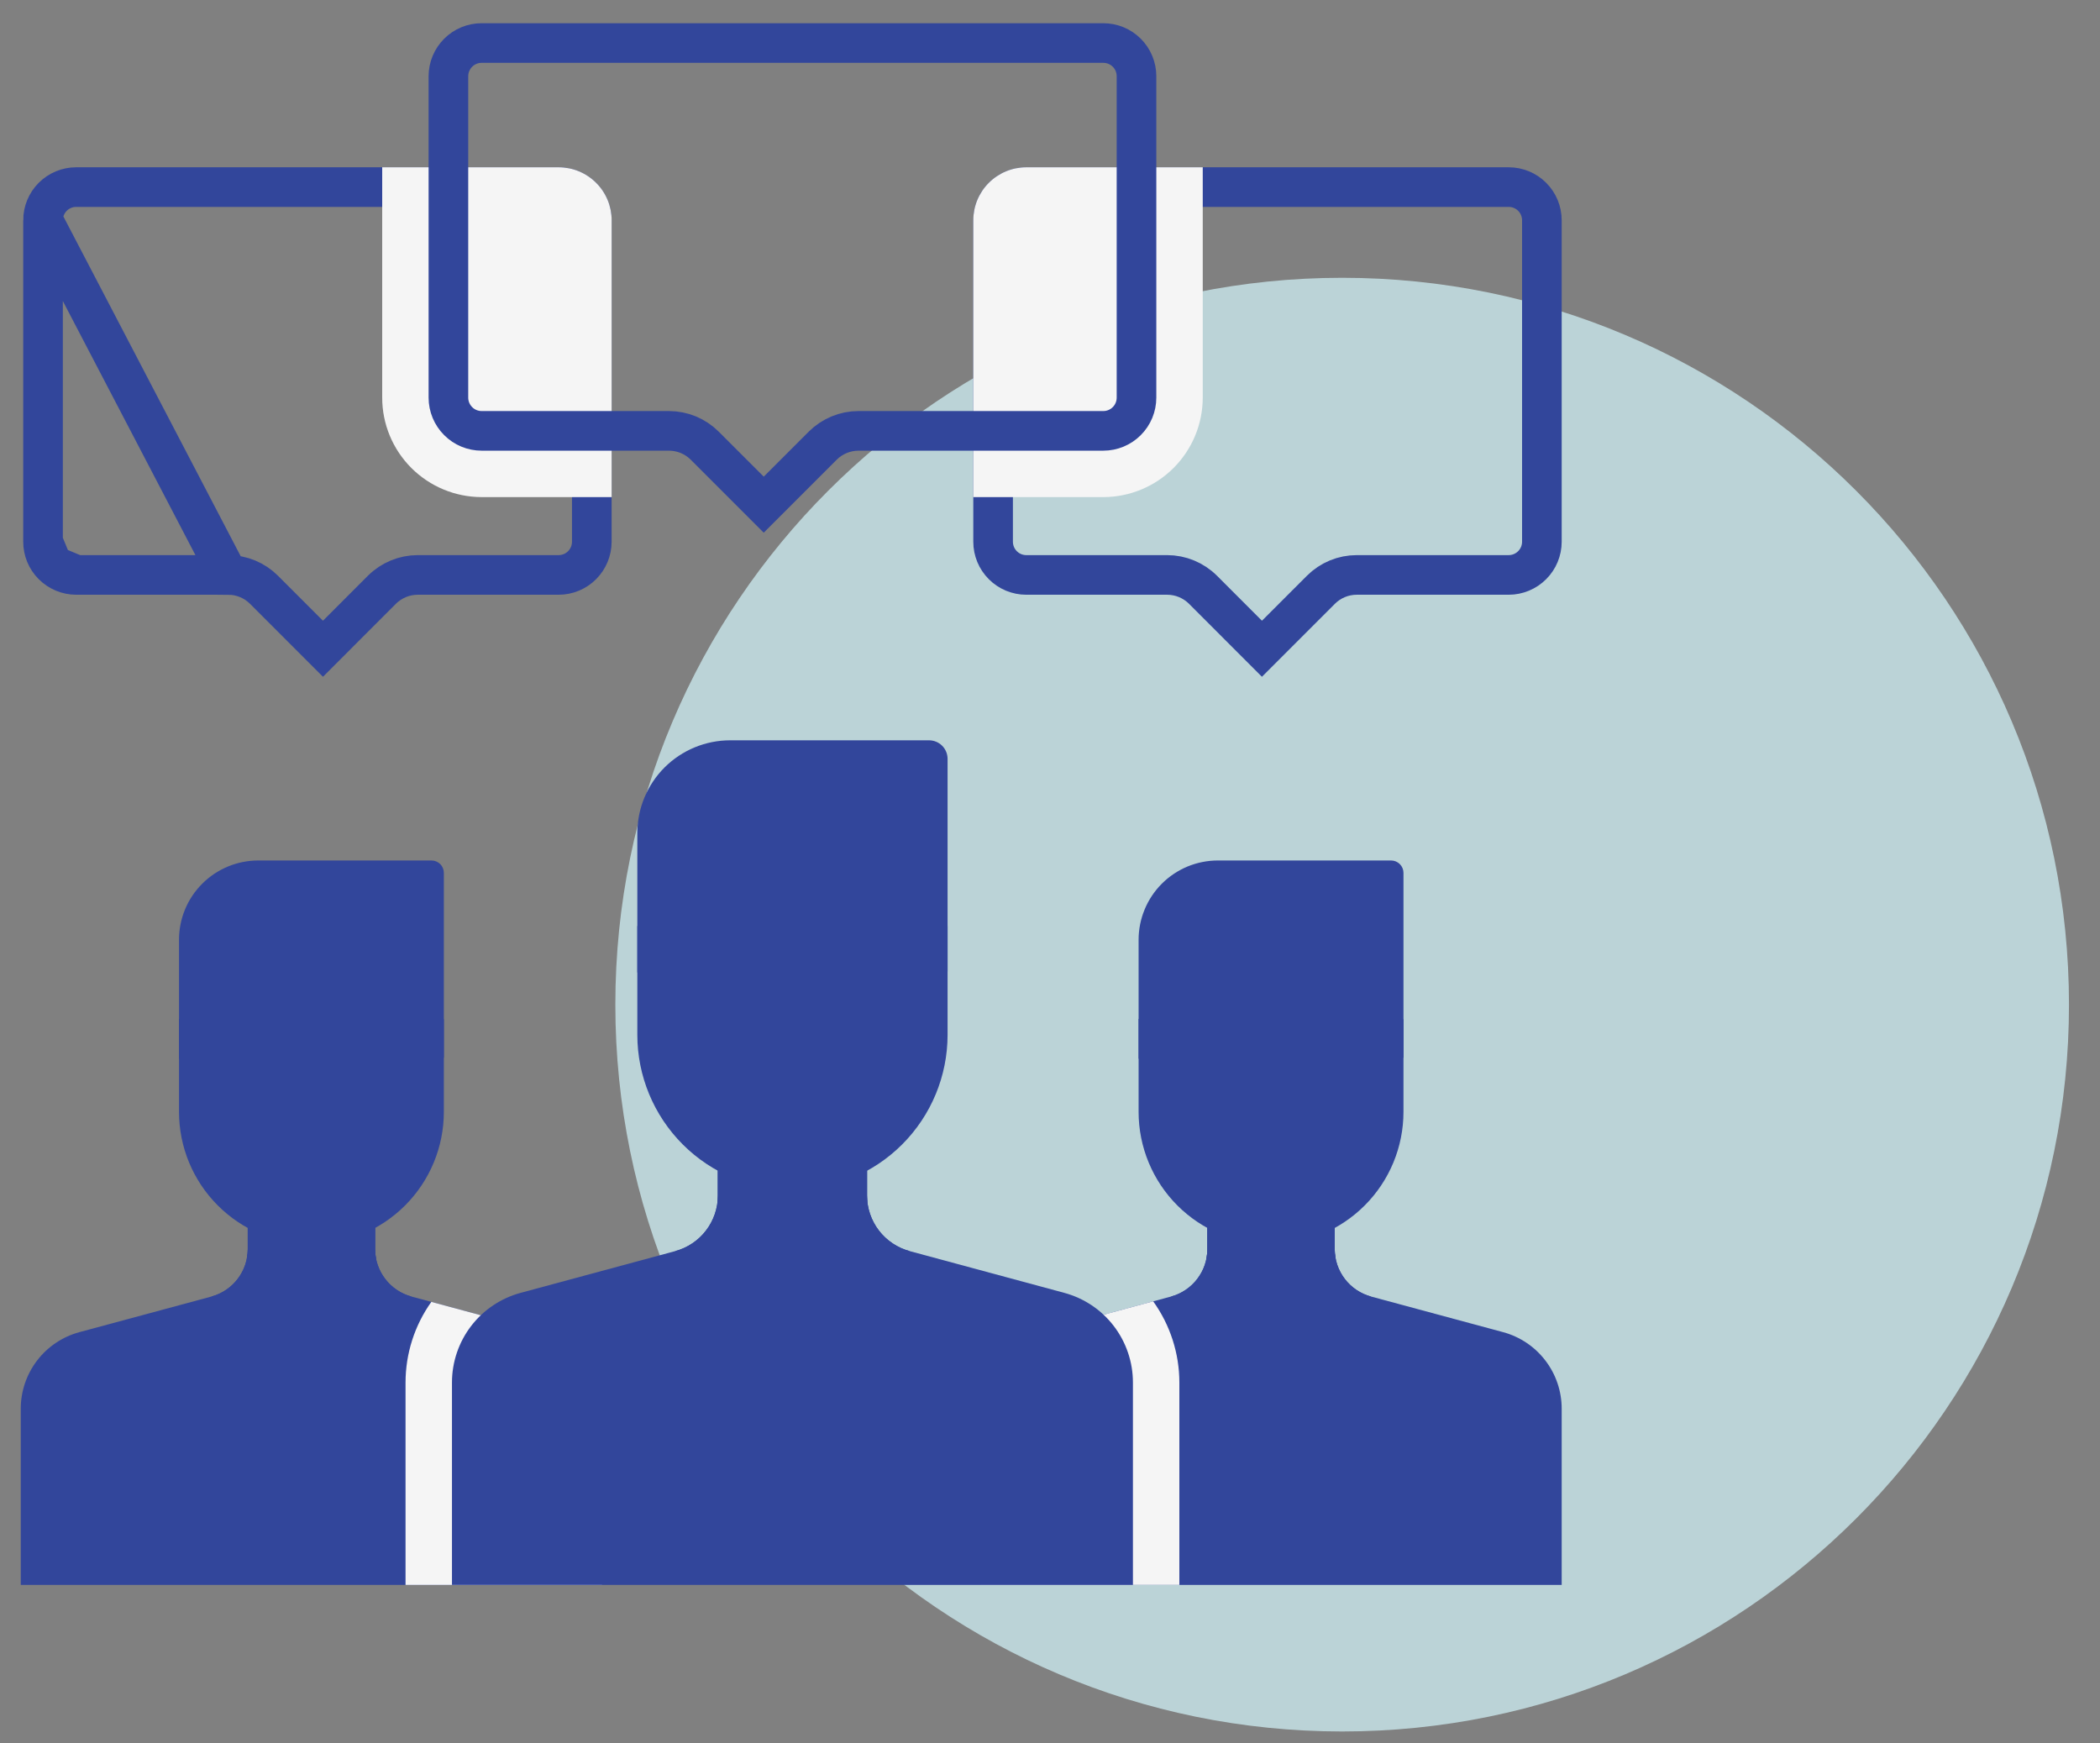 <svg width="53" height="44" viewBox="0 0 53 44" fill="none" xmlns="http://www.w3.org/2000/svg">
<rect x="0" y="0" width="53" height="44" fill="#808080" stroke="none"/>
<path d="M33.874 43.699C44.005 43.699 52.217 35.486 52.217 25.355C52.217 15.224 44.005 7.011 33.874 7.011C23.743 7.011 15.53 15.224 15.53 25.355C15.53 35.486 23.743 43.699 33.874 43.699Z" fill="#BBD3D7"/>
<g clip-path="url(#clip0_6330_2092)">
<path d="M5.757 14.51H5.757C6.097 14.51 6.423 14.645 6.663 14.885C6.663 14.885 6.663 14.885 6.663 14.885L8.151 16.373L9.638 14.885C9.879 14.645 10.205 14.51 10.544 14.51H14.099C14.321 14.51 14.534 14.422 14.691 14.264C14.848 14.107 14.936 13.895 14.936 13.672V5.559C14.936 5.559 14.936 5.559 14.936 5.559C14.936 5.337 14.848 5.124 14.691 4.967C14.534 4.81 14.321 4.722 14.099 4.722H1.923C1.701 4.722 1.488 4.81 1.331 4.967C1.174 5.124 1.086 5.337 1.086 5.559L5.757 14.51ZM5.757 14.51H1.923M5.757 14.51H1.923M1.923 14.51C1.701 14.51 1.488 14.421 1.331 14.264M1.923 14.51L1.331 14.264M1.331 14.264C1.174 14.107 1.086 13.895 1.086 13.672M1.331 14.264L1.086 13.672M1.086 13.672C1.086 13.672 1.086 13.672 1.086 13.672M1.086 13.672V13.672M1.086 13.672V5.559V13.672ZM25.901 4.722H38.077C38.299 4.722 38.512 4.81 38.669 4.967C38.826 5.124 38.914 5.337 38.914 5.559V13.672C38.914 13.895 38.826 14.107 38.669 14.264C38.512 14.421 38.299 14.51 38.077 14.51L34.243 14.51C34.075 14.51 33.908 14.543 33.753 14.607C33.597 14.672 33.456 14.766 33.337 14.885C33.337 14.885 33.337 14.885 33.337 14.885L31.849 16.373L30.362 14.885C30.362 14.885 30.362 14.885 30.362 14.885C30.121 14.645 29.795 14.51 29.456 14.51H25.901C25.679 14.51 25.466 14.422 25.309 14.264C25.152 14.107 25.064 13.895 25.064 13.672V5.559C25.064 5.337 25.152 5.124 25.309 4.967C25.466 4.81 25.679 4.722 25.901 4.722Z" stroke="#32469B"/>
<path d="M24.743 35.553C24.743 35.113 24.888 34.686 25.155 34.336C25.423 33.987 25.798 33.736 26.223 33.621L29.554 32.722C29.818 32.651 30.05 32.495 30.216 32.278C30.382 32.062 30.472 31.797 30.472 31.524V30.777H33.686V31.524C33.686 31.797 33.776 32.062 33.941 32.278C34.107 32.495 34.34 32.651 34.603 32.722L37.935 33.621C38.36 33.736 38.735 33.987 39.002 34.337C39.27 34.686 39.414 35.113 39.414 35.553V40H24.743V35.553Z" fill="#32469B"/>
<path d="M35.421 26.695L28.736 26.719V23.718C28.736 23.455 28.788 23.195 28.889 22.952C28.989 22.709 29.137 22.489 29.322 22.303C29.508 22.117 29.729 21.97 29.971 21.869C30.214 21.769 30.474 21.717 30.737 21.717H35.108C35.191 21.717 35.271 21.75 35.329 21.808C35.388 21.867 35.421 21.947 35.421 22.029V26.695Z" fill="#32469B"/>
<path d="M33.685 31.524V30.777H30.471V31.524C30.471 31.797 30.381 32.062 30.215 32.278C30.05 32.495 29.817 32.651 29.554 32.722L29.636 32.786C30.35 33.337 31.229 33.63 32.131 33.619C33.032 33.607 33.903 33.291 34.602 32.722C34.339 32.651 34.106 32.495 33.941 32.278C33.775 32.062 33.685 31.797 33.685 31.524Z" fill="#32469B"/>
<path d="M33.685 31.524V30.777H30.472V31.524C30.471 31.603 30.464 31.682 30.448 31.76C30.947 32.038 31.508 32.184 32.078 32.184C32.649 32.184 33.211 32.038 33.709 31.76C33.694 31.682 33.686 31.603 33.685 31.524H33.685Z" fill="#32469B"/>
<path d="M35.421 25.719V28.061C35.421 28.947 35.069 29.797 34.442 30.424C33.815 31.051 32.965 31.403 32.079 31.403C31.192 31.403 30.342 31.051 29.715 30.424C29.088 29.797 28.736 28.947 28.736 28.061V25.719C29.86 25.165 30.677 25.178 31.204 25.281C32.01 25.44 32.314 25.848 33.151 26.015C34.074 26.201 34.898 25.944 35.421 25.719Z" fill="#32469B"/>
<path d="M0.524 35.553C0.524 35.113 0.669 34.686 0.937 34.336C1.204 33.987 1.579 33.736 2.004 33.621L5.336 32.722C5.599 32.651 5.832 32.495 5.997 32.278C6.163 32.062 6.253 31.797 6.253 31.524V30.777H9.467V31.524C9.467 31.797 9.557 32.062 9.723 32.278C9.888 32.495 10.121 32.651 10.384 32.722L13.716 33.621C14.141 33.736 14.516 33.987 14.783 34.337C15.051 34.686 15.196 35.113 15.196 35.553V40H0.524V35.553Z" fill="#32469B"/>
<path d="M11.202 26.695L4.518 26.719V23.718C4.518 23.455 4.569 23.195 4.67 22.952C4.77 22.709 4.918 22.489 5.104 22.303C5.289 22.117 5.51 21.97 5.753 21.869C5.995 21.769 6.256 21.717 6.518 21.717H10.89C10.973 21.717 11.052 21.75 11.111 21.808C11.169 21.867 11.202 21.947 11.202 22.029V26.695Z" fill="#32469B"/>
<path d="M9.466 31.524V30.777H6.253V31.524C6.253 31.797 6.163 32.062 5.997 32.278C5.831 32.495 5.598 32.651 5.335 32.722L5.418 32.786C6.131 33.337 7.01 33.63 7.912 33.619C8.813 33.607 9.685 33.291 10.384 32.722C10.12 32.651 9.888 32.495 9.722 32.278C9.556 32.062 9.466 31.797 9.466 31.524Z" fill="#32469B"/>
<path d="M9.467 31.524V30.777H6.253V31.524C6.253 31.603 6.245 31.682 6.229 31.76C6.728 32.038 7.289 32.184 7.86 32.184C8.431 32.184 8.992 32.038 9.49 31.76C9.475 31.682 9.467 31.603 9.467 31.524Z" fill="#32469B"/>
<path d="M11.202 25.719V28.061C11.202 28.947 10.85 29.797 10.223 30.424C9.596 31.051 8.746 31.403 7.86 31.403C6.973 31.403 6.123 31.051 5.497 30.424C4.87 29.797 4.518 28.947 4.518 28.061V25.719C5.642 25.165 6.459 25.178 6.985 25.281C7.791 25.44 8.095 25.848 8.932 26.015C9.855 26.201 10.679 25.944 11.202 25.719Z" fill="#32469B"/>
<path d="M29.765 34.891C29.764 34.156 29.533 33.44 29.104 32.843L26.222 33.621C25.798 33.736 25.423 33.987 25.155 34.336C24.888 34.686 24.743 35.113 24.743 35.553V40H29.765V34.891ZM10.235 34.891V40H15.195V35.553C15.195 35.113 15.05 34.686 14.783 34.336C14.516 33.987 14.14 33.736 13.716 33.621L10.886 32.857C10.463 33.451 10.236 34.162 10.235 34.891Z" fill="#F5F5F5"/>
<path d="M28.593 40V34.891C28.593 34.376 28.423 33.875 28.11 33.466C27.797 33.057 27.357 32.763 26.86 32.629L22.957 31.575C22.649 31.492 22.376 31.309 22.182 31.056C21.988 30.802 21.882 30.491 21.882 30.172V29.297H18.118V30.172C18.118 30.491 18.012 30.802 17.818 31.055C17.624 31.309 17.352 31.492 17.043 31.575L13.14 32.629C12.643 32.763 12.204 33.057 11.89 33.466C11.577 33.875 11.407 34.376 11.407 34.891V40H28.593Z" fill="#32469B"/>
<path d="M23.915 24.516L16.085 24.544V21.028C16.085 20.406 16.332 19.81 16.771 19.37C17.211 18.931 17.807 18.684 18.429 18.684H23.446C23.571 18.684 23.69 18.733 23.778 18.821C23.866 18.909 23.915 19.028 23.915 19.153V24.516Z" fill="#32469B"/>
<path d="M22.957 31.575C22.649 31.492 22.376 31.309 22.182 31.055C21.988 30.802 21.882 30.491 21.882 30.172V29.297H18.118V30.172C18.118 30.491 18.012 30.802 17.818 31.055C17.624 31.309 17.351 31.492 17.043 31.575L17.14 31.65C17.976 32.295 19.005 32.639 20.061 32.626C21.117 32.612 22.138 32.242 22.957 31.575Z" fill="#32469B"/>
<path d="M21.882 30.172V29.297H18.117V30.172C18.117 30.223 18.114 30.274 18.108 30.325C18.688 30.644 19.338 30.811 20 30.811C20.661 30.811 21.312 30.644 21.891 30.325C21.885 30.274 21.882 30.223 21.882 30.172Z" fill="#32469B"/>
<path d="M23.915 23.372V26.115C23.915 27.154 23.503 28.149 22.768 28.884C22.034 29.618 21.038 30.03 20 30.03C18.962 30.03 17.966 29.618 17.232 28.884C16.497 28.149 16.085 27.154 16.085 26.115V23.372C17.402 22.722 18.359 22.738 18.976 22.859C19.92 23.045 20.276 23.522 21.256 23.719C22.338 23.936 23.302 23.635 23.915 23.372Z" fill="#32469B"/>
<path d="M27.846 12.546C28.511 12.545 29.149 12.28 29.619 11.81C30.09 11.339 30.354 10.702 30.355 10.037V4.222H25.901C25.547 4.222 25.207 4.363 24.956 4.614C24.705 4.864 24.564 5.205 24.564 5.559V12.546L27.846 12.546ZM14.099 4.222H9.646V10.037C9.646 10.702 9.911 11.339 10.381 11.81C10.852 12.28 11.489 12.545 12.155 12.546H15.437V5.559C15.437 5.205 15.296 4.864 15.045 4.614C14.794 4.363 14.454 4.222 14.099 4.222Z" fill="#F5F5F5"/>
<path d="M16.881 10.874H16.881H12.155C11.933 10.874 11.72 10.786 11.563 10.628C11.406 10.471 11.317 10.258 11.317 10.036C11.317 10.036 11.317 10.036 11.317 10.036V1.923C11.317 1.701 11.406 1.488 11.563 1.331C11.72 1.174 11.933 1.086 12.155 1.086H27.846C28.068 1.086 28.281 1.174 28.438 1.331C28.595 1.488 28.683 1.701 28.683 1.923V10.036C28.683 10.258 28.595 10.471 28.438 10.628C28.281 10.786 28.068 10.874 27.846 10.874H21.669C21.329 10.874 21.003 11.009 20.763 11.249L19.275 12.737L17.787 11.249C17.787 11.249 17.787 11.249 17.787 11.249C17.668 11.13 17.527 11.036 17.372 10.971C17.216 10.907 17.049 10.874 16.881 10.874Z" stroke="#32469B"/>
</g>
<defs>
<clipPath id="clip0_6330_2092">
<rect width="40" height="40" fill="white"/>
</clipPath>
</defs>
</svg>
